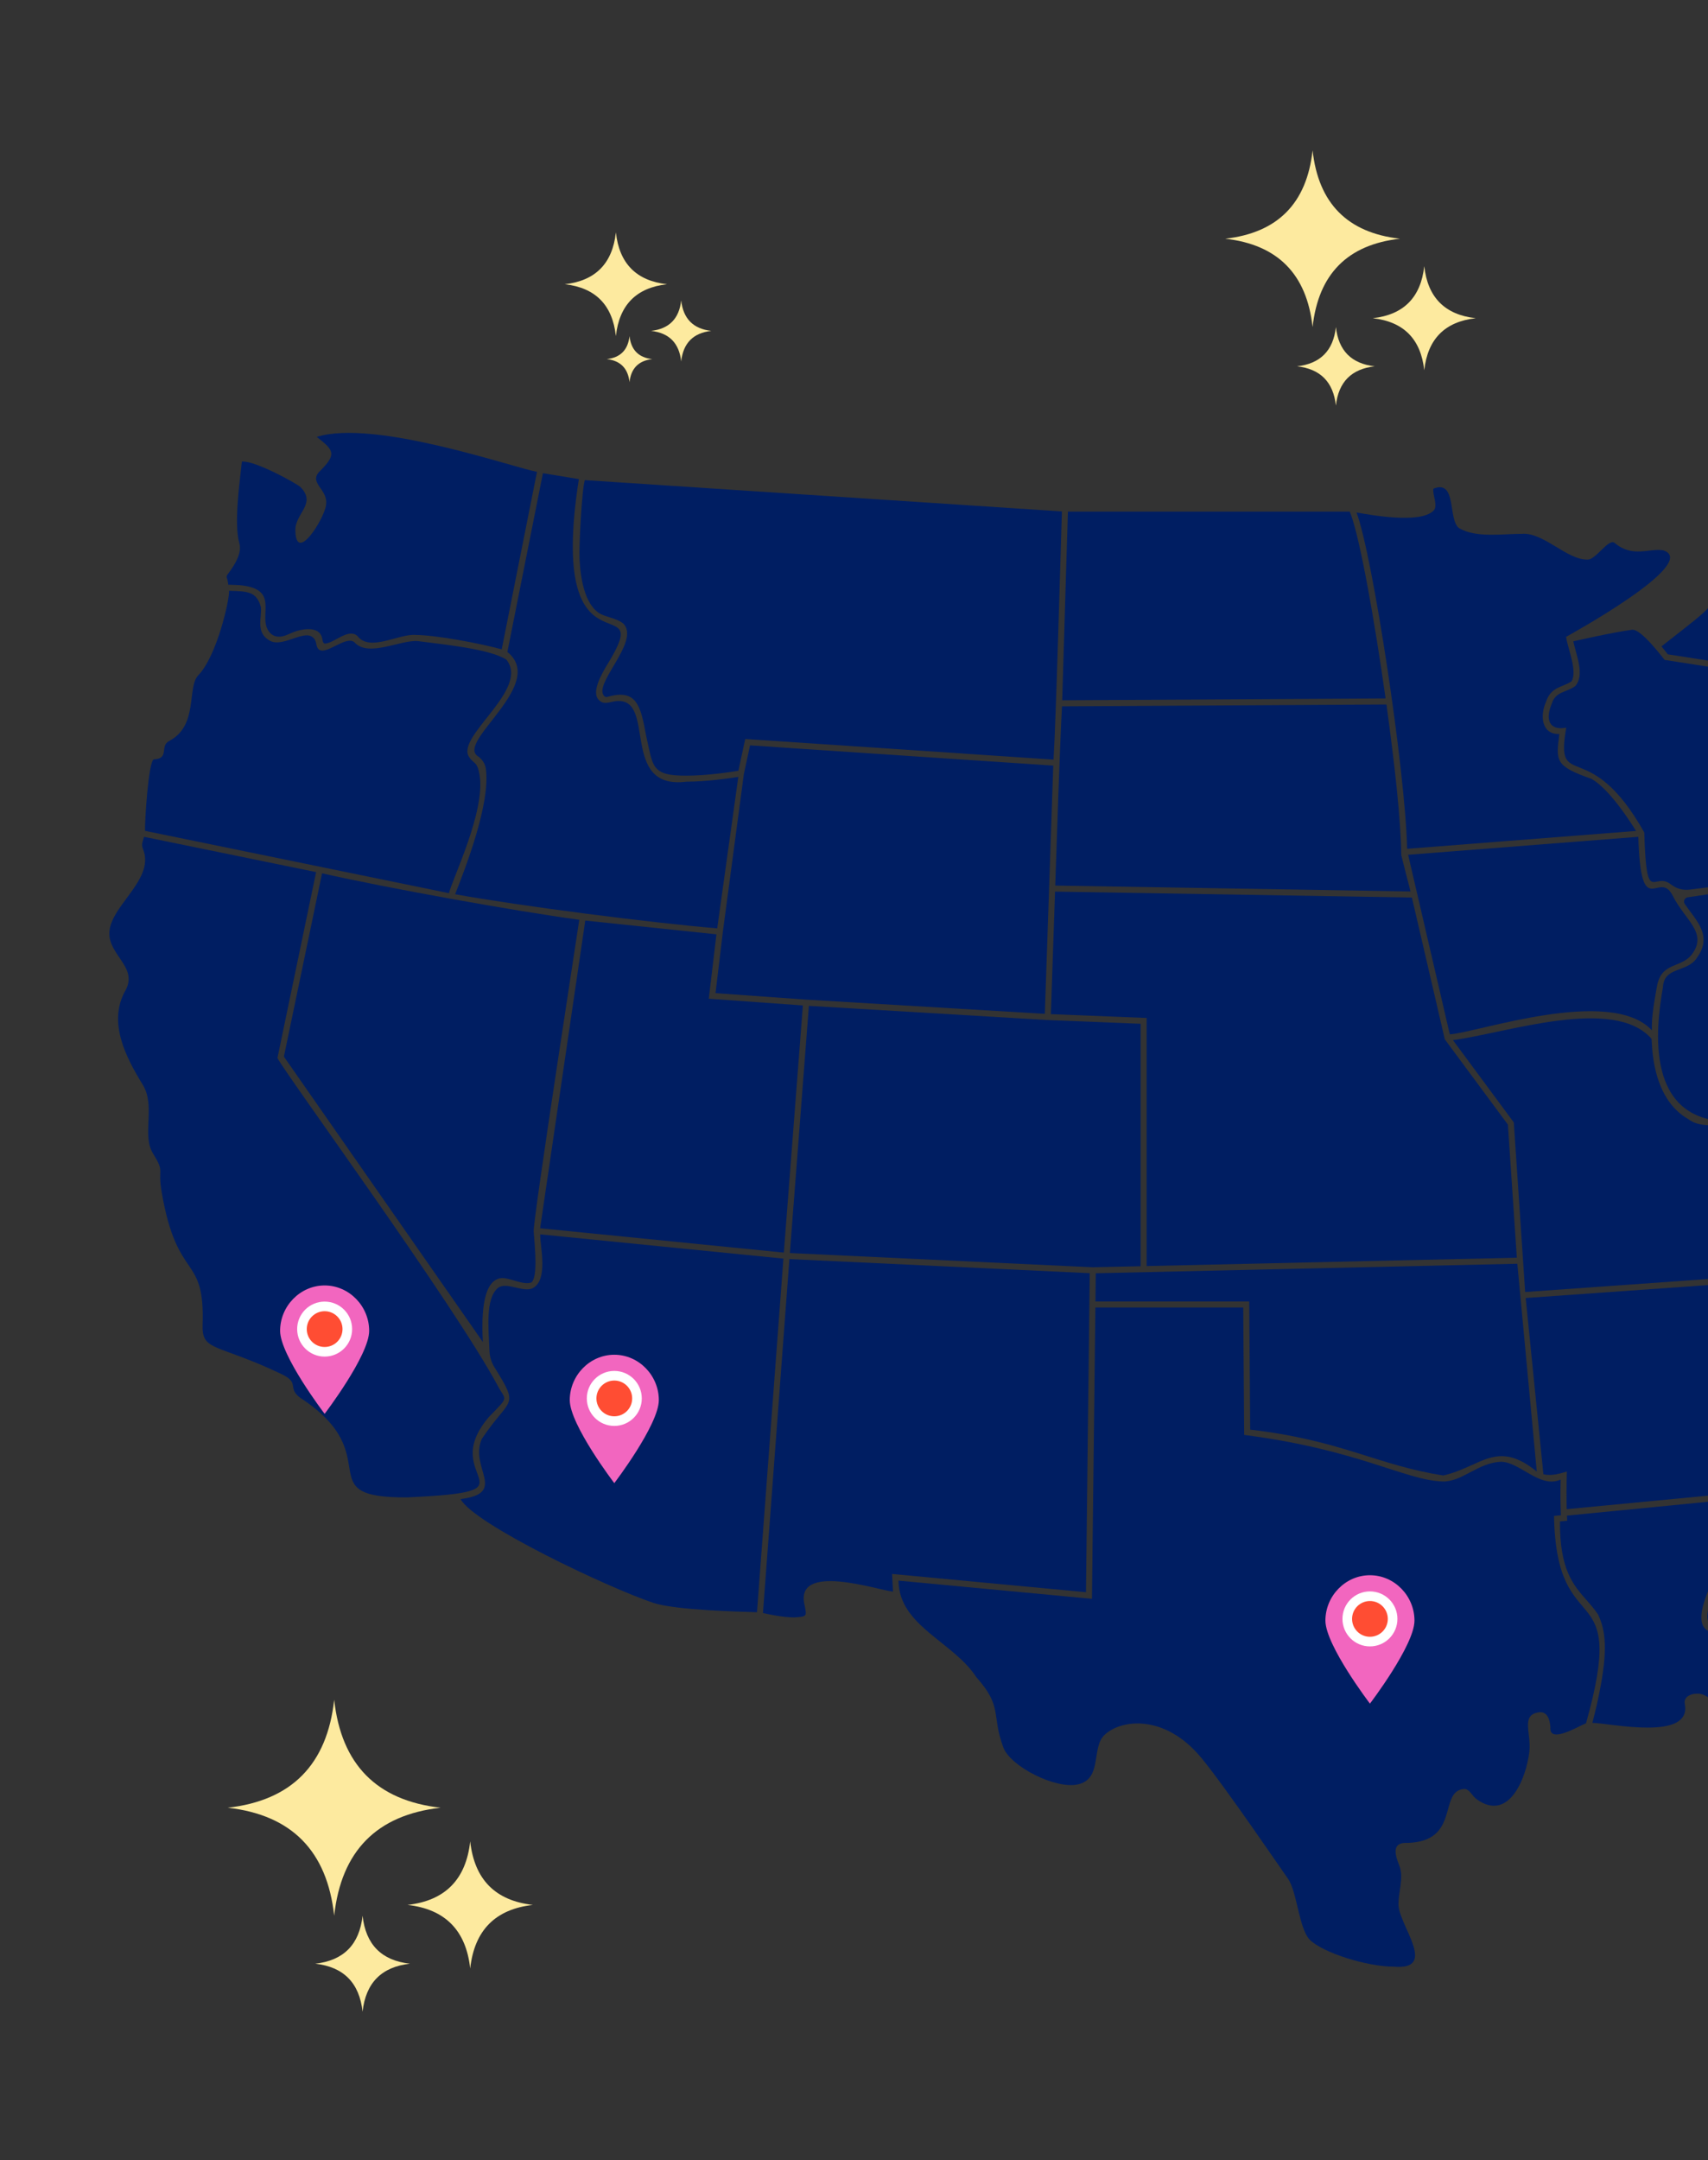 <svg width="375" height="474" viewBox="0 0 375 474" fill="none" xmlns="http://www.w3.org/2000/svg">
<rect x="0" y="0" width="375" height="474" fill="#333333" stroke="none"/>
<g clip-path="url(#clip0_7190_9215)">
<path d="M50.116 128.309C49.969 126.574 49.436 126.761 50.028 125.975C51.887 123.53 53.107 121.166 52.55 119.219C51.277 114.78 52.72 105.173 53.107 101.291C56.01 101.021 65.294 106.2 65.956 106.874C69.581 110.54 64.789 112.645 64.848 116.369C64.965 123.905 71.217 113.771 71.569 110.88C72.179 107.449 67.827 106.106 70.02 103.608C74.014 99.661 73.393 98.892 69.546 95.872C82.172 91.919 112.539 102.552 117.899 103.543L110.152 142.496C105.255 141.147 95.784 139.382 91.28 139.335C87.579 139.012 81.181 143.135 78.472 139.564C76.554 137.834 73.627 140.889 71.592 141.206C70.924 141.388 70.859 140.713 70.754 140.156C70.314 137.798 67.634 137.769 65.235 138.444C64.162 138.749 63.3 139.265 62.426 139.534C59.992 140.291 58.456 138.661 58.274 136.315C58.01 132.984 59.886 129.084 52.632 128.415C51.776 128.339 50.966 128.345 50.116 128.309Z" fill="#001E62"/>
<path d="M98.582 196.005C99.203 193.09 106.634 178.088 105.297 170.066C104.781 166.975 104.036 167.731 102.968 166.078C100.06 161.574 116.434 151.246 111.173 144.754C107.437 142.32 96.617 141.358 91.767 140.69C87.891 140.355 80.794 144.373 77.786 140.907C75.774 139.399 71.299 144.167 69.845 142.355C69.218 141.575 69.687 140.566 68.555 139.763C66.49 138.297 61.986 142.144 59.224 140.59C56.04 138.801 57.529 135.54 57.283 133.23C56.339 129.734 54.274 129.764 50.275 129.646C50.503 131.195 47.682 143.898 43.536 148.185C40.979 150.824 43.642 159.228 37.138 162.606C35.015 163.708 37.267 166.476 33.819 166.635C32.581 166.693 31.713 181.044 31.86 182.329L98.57 196.005H98.582Z" fill="#001E62"/>
<path d="M107.343 310.946C111.871 306.289 111.073 307.433 109.326 304.178C99.725 286.262 62.737 235.756 60.913 232.178L69.405 191.378L31.631 183.636C31.226 185.038 31.003 185.325 31.438 186.422C34.17 193.378 23.051 199.377 24.066 205.699C24.769 210.092 30.183 212.649 27.514 217.405C23.614 224.355 27.672 232.055 31.332 238.025C34.241 242.77 31.074 249.021 33.584 253.103C36.294 257.507 34.54 256.041 35.502 261.636C38.938 281.664 45.026 274.878 44.48 290.742C44.281 296.63 47.583 294.742 61.822 301.545C65.933 303.51 63.013 304.507 65.845 306.688C85.58 319.503 67.376 328.716 89.398 328.593C119.202 327.244 95.638 324.64 107.338 310.952L107.343 310.946Z" fill="#001E62"/>
<path d="M176.705 352.462C174.06 342.562 192.938 349.013 196.064 349.271L195.858 345.395L238.43 349.4L239.257 279.394L173.315 276.298L167.509 353.969C168.758 354.256 171.925 354.931 174.341 354.931C177.18 354.778 177.127 354.684 176.699 352.467L176.705 352.462Z" fill="#001E62"/>
<path d="M341.19 332.657L342.703 332.516C342.597 330.211 342.574 327.619 342.644 324.687C338.152 326.739 333.718 320.851 329.619 320.781C324.546 320.898 320.986 325.285 316.629 325.103C308.295 324.751 298.184 318.118 273.166 314.887L272.955 286.924H240.5L239.743 350.855L197.266 346.861C197.371 356.813 209.241 360.209 214.332 368.015C220.255 374.659 217.581 376.161 220.29 383.474C221.821 387.608 231.744 392.705 236.682 391.573C242.054 390.341 239.585 383.62 242.429 380.794C245.883 377.357 255.613 375.914 263.753 385.749C269.172 392.294 282.373 411.788 282.801 412.287C284.807 415.237 285.177 423.195 287.558 425.658C290.367 428.479 300.073 431.581 306.102 431.581C315.673 432.356 307.333 422.72 307.052 418.163C306.905 415.383 308.359 412.017 307.163 409.231C306.195 406.786 305.591 404.217 309.063 404.416C320.634 404.059 315.802 393.168 321.344 392.582C322.687 392.494 323.086 394.036 324.241 394.857C331.407 399.971 335.137 389.919 335.771 384.436C336.24 380.33 333.888 376.442 337.718 375.779C339.806 375.369 340.322 377.58 340.392 379.046C340.099 382.823 346.732 378.688 348.215 378.172C357.616 344.802 341.712 361.335 341.19 332.645V332.657Z" fill="#001E62"/>
<path d="M402.663 370.056C402.645 367.504 399.795 371.27 398.628 365.786C397.801 361.91 397.789 353.529 393.866 354.186C387.063 354.596 368.319 365.88 374.929 349.359C379.251 342.251 382.383 336.61 377.087 329.355L344.034 332.592L344.087 333.724L342.497 333.871C342.427 344.433 345.418 347.829 348.315 351.113C349.16 352.075 350.033 353.06 350.796 354.198L350.849 354.28L350.89 354.368C352.491 357.722 353.071 362.021 351.113 371.627C350.784 373.328 350.356 375.199 349.822 377.263C349.758 377.527 349.687 377.803 349.617 378.073C353.271 378.09 371.533 382.225 369.903 373.909C369.621 372.478 371.035 371.674 372.548 371.668C376.495 371.375 380.318 379.462 383.708 380.213C386.33 380.794 388.734 376.917 393.033 381.146C394.763 382.846 393.045 376.266 394.476 374.865C396.165 373.774 401.46 379.275 400.34 376.413C398.868 372.659 402.669 371.117 402.663 370.067V370.056Z" fill="#001E62"/>
<path d="M412.457 358.948C407.607 341.184 408.328 314.271 408.516 297.281L385.532 300.507C379.632 306.278 385.004 307.439 380.811 310.312C378.852 311.221 379.738 313.081 379.679 314.799C379.497 318.042 378.354 327.015 378.16 328.534C383.972 338.615 381.216 340.293 376.137 349.928C369.956 364.672 387.989 352.327 393.866 352.855C398.716 352.374 399.12 359.957 399.666 363.669C403.607 361.411 408.052 359.622 412.462 358.948H412.457Z" fill="#001E62"/>
<path d="M296.589 112.921L296.343 112.27H234.465L233.21 153.674L304.213 153.263C301.785 135.986 298.607 118.316 296.589 112.915V112.921Z" fill="#001E62"/>
<path d="M307.656 187.695C307.533 179.59 306.26 168.177 304.407 154.595L233.169 155.005C232.718 163.005 231.961 186.006 231.685 194.333L309.685 195.63L307.662 187.701L307.656 187.695Z" fill="#001E62"/>
<path d="M349.407 170.916C341.413 168.101 341.607 167.057 342.357 161.075C338.475 161.216 338.053 157.081 339.425 154.043C340.528 150.607 343.202 150.835 345.073 149.487C346.334 147.152 344.275 142.549 343.835 139.751C343.835 139.751 373.587 123.489 365.171 120.762C362.145 120.234 358.45 122.492 354.503 119.143C353.207 118.046 350.38 122.838 348.591 122.797C344.058 122.932 338.891 116.762 334.129 117.149C329.813 117.143 324.054 118.093 320.336 115.894C317.826 113.935 319.925 105.168 314.717 107.232C314.43 108.458 315.832 111.085 314.717 112.076C311.808 115.02 300.677 112.973 297.833 112.457C301.393 121.97 308.565 169.145 308.946 186.264L359.206 182.346C354.397 174.705 351.201 171.919 349.407 170.916Z" fill="#001E62"/>
<path d="M396.816 160.096L392.535 164.377L392.335 158.735L389.432 157.075L388.377 150.108L384.752 147.815L365.475 144.812C365.17 144.496 360.326 137.939 358.332 138.197C354.045 138.754 345.424 140.737 345.424 140.737C346.099 143.868 347.975 148.144 345.858 150.548C343.935 151.973 341.512 151.698 340.697 154.43C339.237 157.832 340.105 160.406 343.876 159.679C341.354 174.147 348.873 161.034 361.012 182.692C361.493 199.283 363.024 191.079 366.842 194.064C368.067 195.02 369.463 195.407 371.012 195.213L395.432 192.175C393.942 182.551 393.555 170.728 396.822 160.084L396.816 160.096Z" fill="#001E62"/>
<path d="M363.781 216.531C364.713 210.972 369.117 212.584 371.504 209.37C374.964 204.702 369.974 201.934 367.282 196.615C364.279 190.48 360.274 202.796 359.699 183.636L309.163 187.578L318.312 226.982C323.995 226.695 353.623 216.302 362.678 226.102C362.584 222.847 363.253 219.645 363.775 216.531H363.781Z" fill="#001E62"/>
<path d="M387.984 262.357C385.521 257.548 379.269 259.513 378.741 254.03C378.659 252.241 380.061 249.461 379.562 247.684C378.601 246.253 373.539 247.866 370.777 245.643C362.18 240.875 362.79 228.178 362.59 227.95C354.286 218.478 330.733 226.712 318.998 228.249L332.364 246.312L334.856 283.523L384.377 280.01V285.593H388.054C389.004 282.151 389.579 278.01 389.567 273.934C389.562 271.342 389.098 264.521 387.984 262.352V262.357Z" fill="#001E62"/>
<path d="M392.295 272.937C392.91 273.037 393.438 272.48 393.362 271.876C393.075 269.653 393.004 266.885 396.025 266.914C396.599 266.914 397.585 267.295 398.153 267.477C398.746 267.665 399.361 267.231 399.385 266.603C399.578 261.783 404.264 262.639 403.349 252.734C403.015 249.444 408.094 247.596 406.1 244.429C406.071 244.382 406.041 244.324 406.018 244.271C400.851 230.935 401.32 214.297 399.514 201.031C399.502 200.961 399.491 200.896 399.461 200.826C399.25 200.251 398.112 197.248 396.195 193.941C396.007 193.612 395.632 193.43 395.256 193.477C386.184 194.638 375.686 196.128 370.543 196.908C369.839 197.014 369.505 197.817 369.909 198.404C372.431 202.028 376.079 205.336 372.584 210.15C370.496 213.499 365.329 212.027 365.112 216.625C363.47 225.838 361.159 245.954 379.633 246.101C379.879 246.101 380.12 246.195 380.29 246.365C381.381 247.42 381.029 249.578 380.471 251.772C379.046 256.211 381.556 256.458 384.325 257.537C387.304 258.698 388.958 260.217 389.685 263.407C390.565 267.249 390.394 272.327 392.3 272.931L392.295 272.937Z" fill="#001E62"/>
<path d="M384.582 299.569L387.726 286.924H383.052V281.435L334.974 284.842L338.862 323.514C340.815 323.965 342.58 323.309 344.011 322.927C343.941 325.649 343.899 328.804 343.982 331.179L376.882 328.035C377.158 325.877 378.19 317.696 378.354 314.717C377.826 310.758 378.378 310.53 381.216 308.178C380.647 303.885 382.149 302.442 384.588 299.563L384.582 299.569Z" fill="#001E62"/>
<path d="M118.604 270.873C118.545 273.4 120.504 281.007 116.838 282.749C114.645 283.599 111.115 281.2 109.297 282.649C106.587 285.007 107.238 291.223 107.467 296.472C107.52 297.739 107.895 298.976 108.569 300.055C114.188 309.081 112.006 306.454 105.801 315.731C102.922 322.077 111.648 327.625 101.121 328.968C104.065 334.451 133.383 348.368 143.423 351.734C148.296 353.371 162.981 353.693 166.201 353.793L172.001 276.198L118.61 270.873H118.604Z" fill="#001E62"/>
<path d="M106.012 294.496C105.801 290.138 105.549 280.995 110.041 280.467C112 280.344 114.832 282.104 116.685 281.423C118.093 280.162 117.46 273.922 117.172 270.228C116.985 267.853 127.195 201.94 127.183 201.84C112.985 199.928 84.676 194.814 70.707 191.642L62.332 231.873L106.012 294.496Z" fill="#001E62"/>
<path d="M172.095 274.878L176.276 220.642L155.615 219.164L157.298 205.036L128.497 202.016L118.586 269.536L172.095 274.878Z" fill="#001E62"/>
<path d="M229.399 222.484L231.246 168.013L164.677 163.568L163.328 169.802L158.701 204.526L157.1 217.939L177.028 219.364L229.399 222.484Z" fill="#001E62"/>
<path d="M239.942 278.098L250.428 277.864V224.665L229.996 223.844L177.596 220.73L173.42 274.972L239.942 278.098Z" fill="#001E62"/>
<path d="M251.754 277.828L333.027 275.999L331.068 246.793L317.21 228.067L309.99 196.961L231.639 195.659L230.724 222.548L251.754 223.387V277.828Z" fill="#001E62"/>
<path d="M150.783 171.526C135.787 173.497 144.373 152.835 135.206 153.862C133.846 154.014 132.579 154.818 131.4 153.527C129.893 151.88 131.899 148.138 133.541 145.499C144.185 127.952 119.982 150.894 127.09 105.138L119.202 103.842L111.396 143.071C120.164 150.114 100.195 162.712 104.88 165.925C105.819 166.57 106.505 167.538 106.663 168.664C107.778 176.329 102.001 190.926 99.925 196.24C114.158 198.814 143.03 202.521 157.469 203.723L162.102 170.482C160.307 170.77 155.181 171.532 150.783 171.532V171.526Z" fill="#001E62"/>
<path d="M162.12 169.133L163.621 162.172L231.305 166.693C231.839 158.33 232.859 121.366 233.146 112.234L128.404 105.361C127.753 107.349 127.108 119.712 127.231 122.492C127.407 126.403 128.216 132.808 131.934 134.772C133.113 135.394 136.216 135.892 137.142 137.177C140.098 141.27 130.081 150.255 132.697 152.788C132.867 152.953 133.131 153 133.354 152.935C139.734 151.082 140.649 154.782 141.846 161.386C143.417 168.142 142.813 170.265 150.778 170.212C155.282 170.212 160.577 169.397 162.114 169.145L162.12 169.133Z" fill="#001E62"/>
<path d="M439.575 196.275C441.071 190.744 446.624 181.988 445.698 176.47C445.352 174.394 443.721 174.921 443.217 173.356C441.909 169.256 443.059 164.23 437.833 165.415C435.822 165.872 434.537 171.649 432.068 171.215C430.702 171.068 429.676 168.576 429.687 167.602C429.629 166.089 432.191 164.764 432.543 162.934C435.704 146.513 425.048 154.137 419.248 146.214C417.512 143.845 421.348 142.66 421.876 140.138C422.181 138.684 420.093 134.843 419.342 134.538C417.706 133.857 415.207 137.376 413.337 136.532C412 136.115 412.686 132.684 411.583 132.678C410.651 132.678 402.98 135.329 400.2 137.833C397.672 140.115 394.001 140.332 390.711 139.27C389.485 138.877 388.5 136.268 387.397 135.669C385.233 134.497 380.501 136.496 379.111 133.986C378.19 131.599 383.603 128.661 383.462 127.013C383.157 123.483 376.032 132.737 373.956 134.502C372.531 135.716 373.692 134.895 364.789 141.839L366.179 143.587L385.216 146.548L389.591 149.311L390.641 156.243L393.631 157.949L393.714 160.166C393.714 160.166 396.681 156.149 397.35 154.636C397.784 153.65 399.039 148.12 400.358 146.46C402.481 143.88 408.657 140.953 412.193 141.159C414.521 141.434 418.339 143.839 416.146 146.654C415.636 147.627 415.477 147.991 416.005 148.935C417.694 151.322 414.298 152.161 413.501 153.944C413.108 154.823 414.298 156.653 413.794 157.58C411.988 160.189 408.205 153.862 407.46 162.365C405.701 182.44 416.093 182.487 410.821 200.708L439.575 196.28V196.275Z" fill="#001E62"/>
<path d="M274.275 285.599C274.31 289.909 274.456 309.855 274.486 313.726C294.625 316.06 302.513 321.584 316.893 323.784C325.144 321.907 328.634 315.773 337.407 322.933L333.138 277.324L240.588 279.412L240.512 285.599H274.275Z" fill="#001E62"/>
<path d="M81.053 292.044C81.053 297.446 71.276 310.26 71.276 310.26C71.276 310.26 61.5 297.446 61.5 292.044C61.5 286.643 65.881 282.086 71.276 282.086C76.672 282.086 81.053 286.643 81.053 292.044Z" fill="#F266BF"/>
<path d="M71.276 296.642C74.026 296.642 76.255 294.413 76.255 291.663C76.255 288.913 74.026 286.684 71.276 286.684C68.526 286.684 66.297 288.913 66.297 291.663C66.297 294.413 68.526 296.642 71.276 296.642Z" fill="#FF4D33" stroke="white" stroke-width="2.111" stroke-miterlimit="10"/>
<path d="M144.649 307.251C144.649 312.653 134.872 325.467 134.872 325.467C134.872 325.467 125.096 312.653 125.096 307.251C125.096 301.85 129.477 297.293 134.872 297.293C140.268 297.293 144.649 301.85 144.649 307.251Z" fill="#F266BF"/>
<path d="M134.872 311.855C137.622 311.855 139.851 309.626 139.851 306.876C139.851 304.126 137.622 301.897 134.872 301.897C132.122 301.897 129.893 304.126 129.893 306.876C129.893 309.626 132.122 311.855 134.872 311.855Z" fill="#FF4D33" stroke="white" stroke-width="2.111" stroke-miterlimit="10"/>
<path d="M310.554 355.634C310.554 361.036 300.777 373.85 300.777 373.85C300.777 373.85 291.001 361.036 291.001 355.634C291.001 350.233 295.382 345.676 300.777 345.676C306.173 345.676 310.554 350.233 310.554 355.634Z" fill="#F266BF"/>
<path d="M300.777 360.238C303.527 360.238 305.756 358.009 305.756 355.259C305.756 352.509 303.527 350.28 300.777 350.28C298.027 350.28 295.798 352.509 295.798 355.259C295.798 358.009 298.027 360.238 300.777 360.238Z" fill="#FF4D33" stroke="white" stroke-width="2.111" stroke-miterlimit="10"/>
<path d="M124 62.375C130.732 63.134 134.472 66.925 135.22 73.751C135.968 66.925 139.707 63.134 146.439 62.375C139.707 61.617 135.968 57.825 135.22 51C134.472 57.825 130.732 61.617 124 62.375Z" fill="#FDEA9F"/>
<path d="M133.225 78.806C136.217 79.144 137.879 80.829 138.212 83.862C138.544 80.829 140.206 79.144 143.198 78.806C140.206 78.469 138.544 76.784 138.212 73.751C137.879 76.784 136.217 78.469 133.225 78.806Z" fill="#FDEA9F"/>
<path d="M142.949 72.613C146.913 73.06 149.115 75.293 149.556 79.312C149.996 75.293 152.199 73.06 156.163 72.613C152.199 72.166 149.996 69.934 149.556 65.914C149.115 69.934 146.913 72.166 142.949 72.613Z" fill="#FDEA9F"/>
<path d="M269 52.385C280.512 53.677 286.907 60.139 288.186 71.769C289.465 60.139 295.86 53.677 307.372 52.385C295.86 51.092 289.465 44.631 288.186 33C286.907 44.631 280.512 51.092 269 52.385Z" fill="#FDEA9F"/>
<path d="M284.775 80.385C289.891 80.959 292.734 83.831 293.302 89C293.871 83.831 296.713 80.959 301.829 80.385C296.713 79.81 293.871 76.939 293.302 71.769C292.734 76.939 289.891 79.81 284.775 80.385Z" fill="#FDEA9F"/>
<path d="M301.403 69.831C308.182 70.592 311.948 74.397 312.702 81.246C313.455 74.397 317.221 70.592 324 69.831C317.221 69.07 313.455 65.264 312.702 58.415C311.948 65.264 308.182 69.07 301.403 69.831Z" fill="#FDEA9F"/>
<path d="M50 396.696C64.023 398.276 71.814 406.175 73.372 420.393C74.93 406.175 82.721 398.276 96.744 396.696C82.721 395.117 74.93 387.218 73.372 373C71.814 387.218 64.023 395.117 50 396.696Z" fill="#FDEA9F"/>
<path d="M69.217 430.925C75.45 431.627 78.912 435.137 79.605 441.456C80.297 435.137 83.76 431.627 89.992 430.925C83.76 430.223 80.297 426.712 79.605 420.393C78.912 426.712 75.45 430.223 69.217 430.925Z" fill="#FDEA9F"/>
<path d="M89.473 418.023C97.731 418.954 102.319 423.605 103.236 431.978C104.154 423.605 108.742 418.954 117 418.023C108.742 417.093 104.154 412.441 103.236 404.069C102.319 412.441 97.731 417.093 89.473 418.023Z" fill="#FDEA9F"/>
</g>
<defs>
<clipPath id="clip0_7190_9215">
<rect width="375" height="473" fill="white" transform="translate(0 0.381)"/>
</clipPath>
</defs>
</svg>
